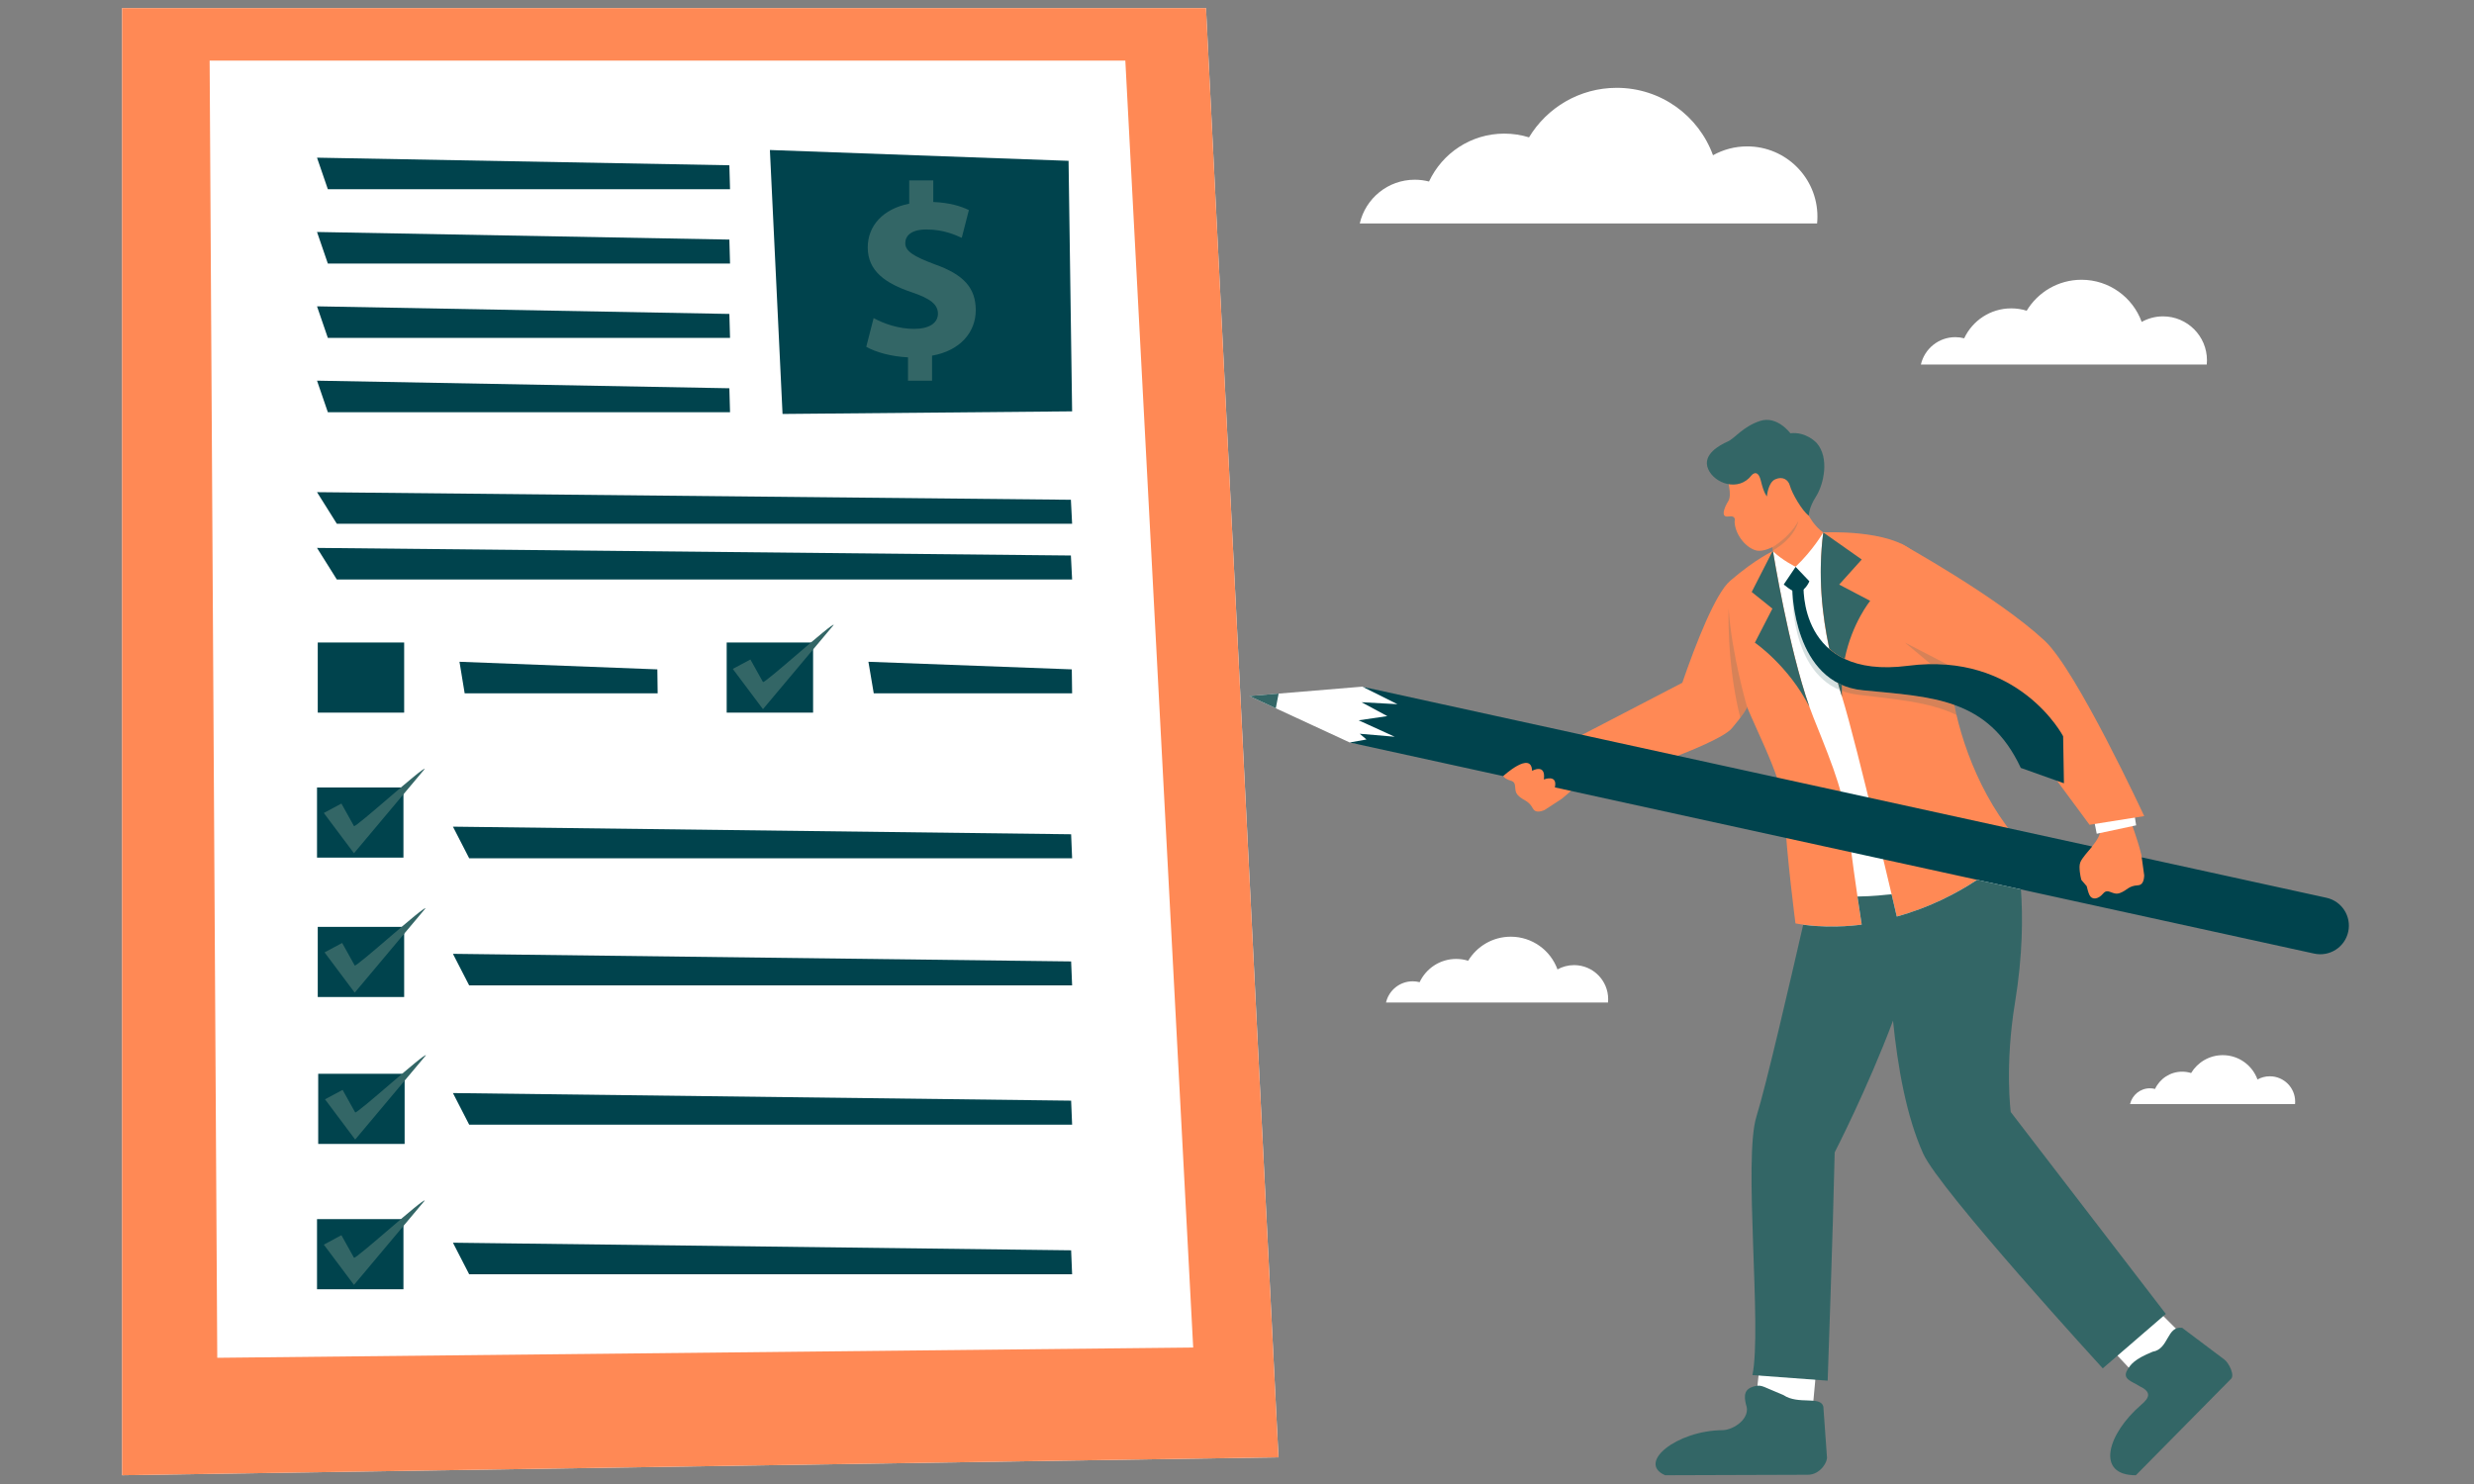 <svg xmlns="http://www.w3.org/2000/svg" xmlns:xlink="http://www.w3.org/1999/xlink" width="1000" zoomAndPan="magnify" viewBox="0 0 750 450" height="600" preserveAspectRatio="xMidYMid meet" version="1.0"><rect x="0" y="0" width="750" height="450" fill="#808080" stroke="none"/><defs><filter x="0%" y="0%" width="100%" height="100%" id="beef5843b9"><feColorMatrix values="0 0 0 0 1 0 0 0 0 1 0 0 0 0 1 0 0 0 1 0" color-interpolation-filters="sRGB"/></filter><clipPath id="66c410658b"><path d="M 37.016 2 L 388 2 L 388 448 L 37.016 448 Z M 37.016 2 " clip-rule="nonzero"/></clipPath><clipPath id="7f158610b2"><path d="M 37.016 2 L 388 2 L 388 448 L 37.016 448 Z M 37.016 2 " clip-rule="nonzero"/></clipPath><clipPath id="32647197ce"><path d="M 409 208 L 712.766 208 L 712.766 290 L 409 290 Z M 409 208 " clip-rule="nonzero"/></clipPath><mask id="9a6bddaf5c"><g filter="url(#beef5843b9)"><rect x="-75" width="900" fill="#000000" y="-45" height="540" fill-opacity="0.2"/></g></mask><clipPath id="9433c0358f"><path d="M 1 2 L 9.762 2 L 9.762 12 L 1 12 Z M 1 2 " clip-rule="nonzero"/></clipPath><clipPath id="555de41882"><rect x="0" width="10" y="0" height="15"/></clipPath><mask id="09246edb40"><g filter="url(#beef5843b9)"><rect x="-75" width="900" fill="#000000" y="-45" height="540" fill-opacity="0.2"/></g></mask><clipPath id="6874302497"><rect x="0" width="11" y="0" height="37"/></clipPath><mask id="f24186fc49"><g filter="url(#beef5843b9)"><rect x="-75" width="900" fill="#000000" y="-45" height="540" fill-opacity="0.2"/></g></mask><clipPath id="adc6cd60c3"><rect x="0" width="56" y="0" height="42"/></clipPath><mask id="53448c27cc"><g filter="url(#beef5843b9)"><rect x="-75" width="900" fill="#000000" y="-45" height="540" fill-opacity="0.2"/></g></mask><clipPath id="e2a982651a"><path d="M 1 3 L 14.641 3 L 14.641 11 L 1 11 Z M 1 3 " clip-rule="nonzero"/></clipPath><clipPath id="84b5c9893b"><rect x="0" width="15" y="0" height="15"/></clipPath></defs><path fill="#ffffff" d="M 420.172 304.008 C 421.02 300.316 424.32 297.566 428.27 297.566 C 428.992 297.566 429.695 297.66 430.363 297.832 C 432.312 293.668 436.539 290.781 441.441 290.781 C 442.711 290.781 443.93 290.973 445.082 291.328 C 447.719 286.957 452.516 284.039 457.988 284.039 C 464.504 284.039 470.055 288.172 472.156 293.961 C 473.645 293.133 475.359 292.656 477.184 292.656 C 482.895 292.656 487.523 297.285 487.523 302.996 C 487.523 303.336 487.508 303.672 487.477 304 L 420.172 304 Z M 420.172 304.008 " fill-opacity="1" fill-rule="nonzero"/><path fill="#ffffff" d="M 412.215 67.762 C 413.961 60.16 420.762 54.496 428.891 54.496 C 430.383 54.496 431.828 54.688 433.211 55.043 C 437.223 46.465 445.926 40.516 456.027 40.516 C 458.637 40.516 461.152 40.914 463.523 41.652 C 468.961 32.648 478.836 26.633 490.117 26.633 C 503.543 26.633 514.973 35.152 519.301 47.078 C 522.367 45.367 525.898 44.391 529.656 44.391 C 541.422 44.391 550.961 53.926 550.961 65.695 C 550.961 66.395 550.926 67.082 550.859 67.762 Z M 412.215 67.762 " fill-opacity="1" fill-rule="nonzero"/><path fill="#ffffff" d="M 645.73 334.797 C 646.363 332.059 648.816 330.008 651.75 330.008 C 652.289 330.008 652.812 330.078 653.305 330.207 C 654.754 327.109 657.898 324.969 661.539 324.969 C 662.477 324.969 663.387 325.113 664.242 325.379 C 666.203 322.133 669.766 319.961 673.836 319.961 C 678.68 319.961 682.801 323.035 684.363 327.336 C 685.469 326.719 686.746 326.367 688.098 326.367 C 692.344 326.367 695.785 329.809 695.785 334.051 C 695.785 334.305 695.773 334.551 695.75 334.797 Z M 645.73 334.797 " fill-opacity="1" fill-rule="nonzero"/><path fill="#ffffff" d="M 582.324 110.535 C 583.414 105.785 587.668 102.238 592.75 102.238 C 593.68 102.238 594.586 102.359 595.449 102.586 C 597.957 97.223 603.402 93.508 609.711 93.508 C 611.344 93.508 612.914 93.758 614.395 94.219 C 617.793 88.594 623.965 84.832 631.016 84.832 C 639.406 84.832 646.551 90.156 649.262 97.613 C 651.176 96.547 653.383 95.934 655.73 95.934 C 663.086 95.934 669.047 101.898 669.047 109.25 C 669.047 109.688 669.027 110.121 668.984 110.543 L 582.324 110.543 Z M 582.324 110.535 " fill-opacity="1" fill-rule="nonzero"/><path fill="#ff8955" d="M 548.371 156.406 C 547.434 151.355 548.906 144.551 548.906 144.551 L 532.691 140.422 L 523.668 145.367 C 523.668 145.367 525.121 150.082 523.941 151.945 C 522.766 153.809 521.461 157 523.973 156.613 C 526.48 156.227 525.852 158.062 525.852 158.062 C 525.863 161.613 528.812 165.793 532.152 166.855 C 533.645 167.332 535.598 166.723 537.309 165.922 L 537.477 167.145 L 539.777 173.441 L 544.715 174.738 L 545.207 176.266 L 552.25 165.988 L 552.715 161.453 C 549.906 159.473 548.371 156.406 548.371 156.406 Z M 548.371 156.406 " fill-opacity="1" fill-rule="nonzero"/><path fill="#ff8955" d="M 636.785 251.141 C 636.969 252.887 635.66 254.883 634.23 256.68 C 632.781 258.504 630.312 259.883 629.773 261.195 C 629.598 261.625 629.75 262.578 629.746 263.004 C 629.73 265.129 630.395 267.555 630.395 267.555 L 631.891 269.363 C 632.09 270.25 632.562 271.406 632.887 272.102 C 633.621 273.684 636.492 274.324 638.059 272.477 C 639.625 270.625 641.129 273.062 643.418 272.23 C 645.703 271.395 646.496 270.164 649.527 269.988 C 650.789 269.91 651.199 267.355 651.273 265.625 L 649.273 259.984 L 649.18 259.301 C 647.945 254.188 645.828 248.797 645.828 248.797 Z M 636.785 251.141 " fill-opacity="1" fill-rule="nonzero"/><path fill="#ff8955" d="M 475.531 227.531 C 472.508 229.367 466.418 226.258 463.609 226.402 C 463.141 226.422 462.652 226.578 462.27 226.758 C 460.336 227.648 458.863 228.98 458.863 228.98 L 457.848 231.242 C 457.133 231.805 456.301 232.516 455.809 233.105 C 454.695 234.441 455.598 236.078 457.938 236.707 C 460.277 237.336 458.52 239.52 460.246 241.23 C 461.98 242.945 463.285 242.562 464.738 245.223 C 465.348 246.332 466.652 246.297 468.246 245.621 L 473.453 242.223 C 477.547 238.926 481.516 234.707 481.516 234.707 Z M 475.531 227.531 " fill-opacity="1" fill-rule="nonzero"/><path fill="#ffffff" d="M 552.715 161.453 C 552.715 161.453 549.699 166.75 544.336 171.855 C 544.336 171.855 540.293 169.902 537.477 167.145 L 532.941 172.016 C 532.941 172.016 525.449 194.93 530.828 211.273 C 536.199 227.621 553.09 265.324 546.652 280.398 C 546.652 280.398 563.379 297.238 582.281 291.082 C 601.184 284.918 612.648 269.695 612.648 269.695 C 612.648 269.695 587.961 216.934 588.488 207.383 C 589.012 197.832 583.992 169.273 558.34 164.879 Z M 552.715 161.453 " fill-opacity="1" fill-rule="nonzero"/><path fill="#ffffff" d="M 487.801 233.402 L 482.09 237.367 L 473.52 227.258 L 482.379 223.535 Z M 487.801 233.402 " fill-opacity="1" fill-rule="nonzero"/><path fill="#ffffff" d="M 533.699 411.547 L 532.477 423.004 L 549.641 425.762 L 550.961 411.492 Z M 533.699 411.547 " fill-opacity="1" fill-rule="nonzero"/><path fill="#ffffff" d="M 654.301 397.555 L 660.711 403.969 L 647.414 416.945 L 639.238 408.219 Z M 654.301 397.555 " fill-opacity="1" fill-rule="nonzero"/><path fill="#ffffff" d="M 647.047 246.918 L 647.578 250.27 L 635.629 252.82 L 634.871 248.98 Z M 647.047 246.918 " fill-opacity="1" fill-rule="nonzero"/><path fill="#ffffff" d="M 409.18 225.148 L 423.047 227.125 L 426.738 211.973 L 413.039 208.211 L 378.73 211.059 Z M 409.18 225.148 " fill-opacity="1" fill-rule="nonzero"/><g clip-path="url(#66c410658b)"><path fill="#ffffff" d="M 365.602 2.453 L 37.016 2.453 L 37.016 447.34 L 387.574 441.906 Z M 365.602 2.453 " fill-opacity="1" fill-rule="nonzero"/></g><path fill="#ff8955" d="M 552.715 161.453 C 552.715 161.453 573.027 160.344 580.418 167.598 C 583.059 170.191 588.578 183.531 591.574 208.262 C 593.176 221.477 599.719 241.527 612.68 255.82 C 612.68 255.82 598.973 271.344 575.012 277.93 C 575.012 277.93 563.184 226.715 558.414 211.281 C 554.523 198.68 550.188 181.477 552.715 161.453 Z M 552.715 161.453 " fill-opacity="1" fill-rule="nonzero"/><path fill="#ff8955" d="M 537.477 167.148 C 537.477 167.148 542.871 200.453 549.73 217.516 C 556.59 234.582 558.957 240.523 560.695 254.305 C 562.438 268.082 564.383 280.367 564.383 280.367 C 564.383 280.367 554.297 281.918 544.301 280.012 C 544.301 280.012 541.598 259.496 540.984 246.148 C 540.465 234.789 530.215 218.164 527.535 208.547 C 524.668 198.301 524.918 174.582 537.477 167.148 Z M 537.477 167.148 " fill-opacity="1" fill-rule="nonzero"/><path fill="#ff8955" d="M 537.477 167.148 C 537.477 167.148 532.539 169.215 524.465 176.16 C 520.027 179.977 514.051 195.246 510 207.035 L 475.098 225.18 L 485.297 237.375 C 485.297 237.375 520.535 226.207 525.031 220.828 C 531.574 213.004 529.883 213.68 532.941 203.164 C 537.203 188.527 537.477 167.148 537.477 167.148 Z M 537.477 167.148 " fill-opacity="1" fill-rule="nonzero"/><path fill="#ff8955" d="M 552.715 182.066 L 601.961 207.48 L 633.449 250.102 L 650.023 247.469 C 650.023 247.469 629.543 203.312 619.867 194.305 C 605.559 180.973 576.297 164.848 576.297 164.848 Z M 552.715 182.066 " fill-opacity="1" fill-rule="nonzero"/><g clip-path="url(#7f158610b2)"><path fill="#ff8955" d="M 365.602 2.453 L 37.016 2.453 L 37.016 447.34 L 387.574 441.906 Z M 65.863 411.73 L 63.551 18.371 L 341.148 18.371 L 361.719 408.617 Z M 65.863 411.73 " fill-opacity="1" fill-rule="nonzero"/></g><g clip-path="url(#32647197ce)"><path fill="#00434d" d="M 705.262 272.234 L 649.27 259.973 L 650.023 265.449 C 649.957 267.18 649.438 268.375 648.168 268.449 C 645.137 268.629 644.926 269.969 642.641 270.805 C 640.355 271.641 639.129 269.113 637.562 270.965 C 635.996 272.812 634.129 272.934 633.402 271.355 C 633.078 270.656 632.789 269.602 632.59 268.715 L 630.977 266.832 C 630.977 266.832 630.402 264.926 630.422 262.801 C 630.426 262.379 630.5 261.867 630.672 261.438 C 631.203 260.148 632.797 258.473 634.23 256.68 L 413.062 208.254 L 423.641 213.535 L 412.766 212.941 L 420.562 217.148 L 411.883 218.426 L 422.816 223.41 L 412.207 222.5 L 414.25 224.238 L 409.172 225.145 L 455.699 235.336 C 455.699 235.336 464.211 227.523 464.457 233.73 C 464.457 233.73 468.691 231.371 468.027 236.355 C 468.027 236.355 472.27 234.676 471.367 238.766 L 701.547 289.16 C 706.223 290.184 710.844 287.23 711.867 282.551 C 712.902 277.883 709.938 273.258 705.262 272.234 Z M 705.262 272.234 " fill-opacity="1" fill-rule="nonzero"/></g><path fill="#00434d" d="M 544.348 171.891 L 548.52 176.266 C 548.52 176.266 547.133 179.762 544.48 179.492 C 543.176 179.359 540.75 177.234 540.75 177.234 Z M 544.348 171.891 " fill-opacity="1" fill-rule="nonzero"/><path fill="#00434d" d="M 543.344 178.883 C 543.344 178.883 543.602 207.25 564.703 209.312 C 585.809 211.375 602.66 211.605 612.609 232.855 L 625.688 237.512 L 625.445 223.254 C 625.445 223.254 612.059 197.523 578.406 201.891 C 544.945 206.238 546.758 177.27 546.758 177.27 Z M 543.344 178.883 " fill-opacity="1" fill-rule="nonzero"/><path fill="#00434d" d="M 237.23 125.527 L 325.016 124.734 L 323.938 48.77 L 233.395 45.488 Z M 237.23 125.527 " fill-opacity="1" fill-rule="nonzero"/><path fill="#00434d" d="M 96.105 238.789 L 122.305 238.789 L 122.305 260.059 L 96.105 260.059 Z M 96.105 238.789 " fill-opacity="1" fill-rule="nonzero"/><path fill="#00434d" d="M 96.328 194.828 L 122.523 194.828 L 122.523 216.094 L 96.328 216.094 Z M 96.328 194.828 " fill-opacity="1" fill-rule="nonzero"/><path fill="#00434d" d="M 137.309 250.672 L 142.23 260.25 L 325.016 260.25 L 324.715 252.977 Z M 137.309 250.672 " fill-opacity="1" fill-rule="nonzero"/><path fill="#00434d" d="M 96.105 149.242 L 102.113 158.82 L 325.016 158.82 L 324.645 151.547 Z M 96.105 149.242 " fill-opacity="1" fill-rule="nonzero"/><path fill="#00434d" d="M 96.105 47.812 L 99.391 57.387 L 221.312 57.387 L 221.109 50.117 Z M 96.105 47.812 " fill-opacity="1" fill-rule="nonzero"/><path fill="#00434d" d="M 96.105 70.348 L 99.391 79.926 L 221.312 79.926 L 221.109 72.652 Z M 96.105 70.348 " fill-opacity="1" fill-rule="nonzero"/><path fill="#00434d" d="M 96.105 92.891 L 99.391 102.469 L 221.312 102.469 L 221.109 95.195 Z M 96.105 92.891 " fill-opacity="1" fill-rule="nonzero"/><path fill="#00434d" d="M 96.105 115.43 L 99.391 125.008 L 221.312 125.008 L 221.109 117.734 Z M 96.105 115.43 " fill-opacity="1" fill-rule="nonzero"/><path fill="#00434d" d="M 96.105 166.145 L 102.113 175.723 L 325.016 175.723 L 324.645 168.449 Z M 96.105 166.145 " fill-opacity="1" fill-rule="nonzero"/><path fill="#00434d" d="M 139.293 200.672 L 140.867 210.25 L 199.371 210.25 L 199.277 202.977 Z M 139.293 200.672 " fill-opacity="1" fill-rule="nonzero"/><path fill="#00434d" d="M 220.297 194.828 L 246.492 194.828 L 246.492 216.094 L 220.297 216.094 Z M 220.297 194.828 " fill-opacity="1" fill-rule="nonzero"/><path fill="#00434d" d="M 263.262 200.672 L 264.879 210.25 L 325.016 210.25 L 324.918 202.977 Z M 263.262 200.672 " fill-opacity="1" fill-rule="nonzero"/><path fill="#00434d" d="M 137.309 289.234 L 142.23 298.809 L 325.016 298.809 L 324.715 291.539 Z M 137.309 289.234 " fill-opacity="1" fill-rule="nonzero"/><path fill="#00434d" d="M 137.309 331.453 L 142.23 341.031 L 325.016 341.031 L 324.715 333.758 Z M 137.309 331.453 " fill-opacity="1" fill-rule="nonzero"/><path fill="#00434d" d="M 137.309 376.832 L 142.23 386.402 L 325.016 386.402 L 324.715 379.137 Z M 137.309 376.832 " fill-opacity="1" fill-rule="nonzero"/><path fill="#00434d" d="M 96.328 281.059 L 122.523 281.059 L 122.523 302.328 L 96.328 302.328 Z M 96.328 281.059 " fill-opacity="1" fill-rule="nonzero"/><path fill="#00434d" d="M 96.465 325.609 L 122.664 325.609 L 122.664 346.879 L 96.465 346.879 Z M 96.465 325.609 " fill-opacity="1" fill-rule="nonzero"/><path fill="#00434d" d="M 96.105 369.68 L 122.305 369.68 L 122.305 390.949 L 96.105 390.949 Z M 96.105 369.68 " fill-opacity="1" fill-rule="nonzero"/><path fill="#336666" d="M 548.371 156.406 C 548.371 156.406 548.188 154.242 550.535 150.547 C 552.883 146.852 554.648 138.891 550.773 134.375 C 550.773 134.375 547.625 130.816 542.75 131.379 C 542.75 131.379 538.754 125.934 533.551 127.648 C 528.348 129.363 525.922 132.941 523.703 133.922 C 521.484 134.902 515.953 137.77 517.82 142.195 C 519.688 146.613 527.07 149.281 531.031 144.078 C 531.031 144.078 532.875 141.91 533.824 145.844 C 534.773 149.781 535.645 150.512 535.645 150.512 C 535.645 150.512 535.957 146.316 538.18 145.336 C 540.398 144.355 542.129 145.441 542.613 147.27 C 543.223 149.562 546.328 154.938 548.371 156.406 Z M 548.371 156.406 " fill-opacity="1" fill-rule="nonzero"/><path fill="#336666" d="M 647.5 447.34 L 676.199 418.262 C 677.703 417.195 675.637 413.176 674.312 412.25 L 661.516 402.633 C 656.805 402.039 657.543 409.074 652.594 409.887 C 647.027 412.137 645.832 413.828 644.895 415.449 C 643.215 418.258 646.469 418.914 648.609 420.34 C 652.535 422.203 651.43 423.988 649.117 425.973 C 638.789 434.859 635.219 447.402 647.5 447.34 Z M 647.5 447.34 " fill-opacity="1" fill-rule="nonzero"/><path fill="#336666" d="M 504.785 447.34 L 548.043 447.199 C 551.816 447.211 554.168 443.23 553.832 441.602 L 552.75 426.504 C 551.859 423.191 545.184 426.074 540.637 423.023 C 534.488 420.535 534.117 419.852 532.121 420.309 C 528.617 421.07 528.691 423.262 529.281 425.836 C 530.953 430.035 525.543 433.648 522.16 433.676 C 508.355 433.793 496.113 443.566 504.785 447.34 Z M 504.785 447.34 " fill-opacity="1" fill-rule="nonzero"/><path fill="#336666" d="M 387.617 210.32 L 378.73 211.059 L 386.762 214.773 Z M 387.617 210.32 " fill-opacity="1" fill-rule="nonzero"/><path fill="#336666" d="M 275.262 115.43 L 275.262 108.359 C 270.277 108.137 265.438 106.797 262.609 105.16 L 264.84 96.453 C 267.969 98.16 272.355 99.727 277.195 99.727 C 281.438 99.727 284.34 98.09 284.34 95.117 C 284.34 92.289 281.961 90.504 276.449 88.641 C 268.484 85.961 263.055 82.238 263.055 75.016 C 263.055 68.469 267.668 63.328 275.633 61.766 L 275.633 54.695 L 282.926 54.695 L 282.926 61.246 C 287.914 61.469 291.262 62.512 293.719 63.703 L 291.559 72.113 C 289.625 71.293 286.199 69.586 280.84 69.586 C 276 69.586 274.438 71.668 274.438 73.75 C 274.438 76.211 277.047 77.77 283.371 80.152 C 292.23 83.277 295.805 87.371 295.805 94.07 C 295.805 100.695 291.113 106.352 282.555 107.844 L 282.555 115.434 L 275.262 115.434 Z M 275.262 115.43 " fill-opacity="1" fill-rule="nonzero"/><path fill="#336666" d="M 103.5 243.664 L 107.309 250.492 C 107.691 251.176 128.758 232.039 128.738 233.191 L 107.309 258.738 L 98.164 246.523 Z M 103.5 243.664 " fill-opacity="1" fill-rule="nonzero"/><path fill="#336666" d="M 227.488 199.98 L 231.293 206.805 C 231.676 207.492 252.742 188.355 252.727 189.508 L 231.293 215.051 L 222.148 202.836 Z M 227.488 199.98 " fill-opacity="1" fill-rule="nonzero"/><path fill="#336666" d="M 103.727 285.938 L 107.531 292.766 C 107.914 293.449 128.98 274.312 128.965 275.465 L 107.531 301.008 L 98.387 288.793 Z M 103.727 285.938 " fill-opacity="1" fill-rule="nonzero"/><path fill="#336666" d="M 103.863 330.488 L 107.672 337.312 C 108.055 337.996 129.121 318.863 129.102 320.016 L 107.672 345.559 L 98.527 333.344 Z M 103.863 330.488 " fill-opacity="1" fill-rule="nonzero"/><path fill="#336666" d="M 103.5 374.555 L 107.309 381.383 C 107.691 382.066 128.758 362.93 128.738 364.082 L 107.309 389.625 L 98.164 377.414 Z M 103.5 374.555 " fill-opacity="1" fill-rule="nonzero"/><path fill="#336666" d="M 609.559 337.199 C 609.559 337.199 607.707 323.105 610.848 304.059 C 613.238 289.574 613.23 277.793 612.648 269.695 L 599.383 266.793 C 593.207 270.875 585.016 275.176 575.012 277.926 C 575.012 277.926 574.676 276.469 574.113 274.059 C 574.094 273.984 574.078 273.902 574.059 273.828 C 573.949 273.359 573.848 272.918 573.723 272.379 C 573.625 271.973 573.547 271.625 573.441 271.18 C 572.969 271.227 572.492 271.266 572.012 271.301 C 572.012 271.301 568.02 271.797 563.094 271.859 C 563.848 277.016 564.379 280.367 564.379 280.367 C 564.379 280.367 556.199 281.621 547.273 280.484 C 546.969 280.445 546.648 280.402 546.648 280.402 C 542.695 297.617 535.309 329.559 532.484 338.52 C 528.434 351.359 534.195 402.777 531.254 416.977 L 554.062 418.668 C 554.062 418.668 555.715 371.902 556.191 349.434 C 556.191 349.434 566.09 330.227 573.875 309.5 C 575.293 323.594 577.93 338.52 583.02 349.812 C 588.055 360.977 637.457 414.934 637.457 414.934 L 656.578 398.426 Z M 609.559 337.199 " fill-opacity="1" fill-rule="nonzero"/><path fill="#336666" d="M 558.355 207.648 C 557.953 207.469 557.555 207.285 557.168 207.086 C 557.582 208.527 558 209.941 558.414 211.281 C 558.344 210.039 558.336 208.832 558.355 207.648 Z M 558.355 207.648 " fill-opacity="1" fill-rule="nonzero"/><path fill="#336666" d="M 559.227 199.809 C 561.422 188.926 566.957 182.199 566.957 182.199 L 557.555 177.266 L 564.387 169.66 L 552.723 161.453 C 551.062 174.609 552.383 186.516 554.578 196.73 C 555.895 197.887 557.402 198.949 559.227 199.809 Z M 559.227 199.809 " fill-opacity="1" fill-rule="nonzero"/><path fill="#336666" d="M 548.531 214.328 C 542.254 196.625 537.477 167.148 537.477 167.148 C 537.398 167.195 537.336 167.258 537.262 167.301 L 531.035 179.512 L 537.312 184.555 L 531.996 194.875 C 531.996 194.875 542.145 201.824 548.523 214.312 C 548.523 214.316 548.527 214.32 548.531 214.328 Z M 548.531 214.328 " fill-opacity="1" fill-rule="nonzero"/><g mask="url(#9a6bddaf5c)"><g transform="matrix(1, 0, 0, 1, 536, 155)"><g clip-path="url(#555de41882)"><g clip-path="url(#9433c0358f)"><path fill="#336666" d="M 9.184 2.992 C 6.453 8.023 1.309 10.938 1.309 10.938 L 1.441 11.938 C 8.359 7.926 9.184 2.992 9.184 2.992 Z M 9.184 2.992 " fill-opacity="1" fill-rule="nonzero"/></g></g></g></g><g mask="url(#09246edb40)"><g transform="matrix(1, 0, 0, 1, 522, 182)"><g clip-path="url(#6874302497)"><path fill="#336666" d="M 7.656 32.457 C 7.656 32.457 3.031 16.758 2.031 2.551 C 2.031 2.551 1.398 19.09 5.57 35.664 C 6.523 34.406 7.176 33.402 7.656 32.457 Z M 7.656 32.457 " fill-opacity="1" fill-rule="nonzero"/></g></g></g><g mask="url(#f24186fc49)"><g transform="matrix(1, 0, 0, 1, 540, 177)"><g clip-path="url(#adc6cd60c3)"><path fill="#336666" d="M 52.473 36.805 C 44.453 33.938 35.105 33.324 24.691 32.316 C 4.594 30.344 3.406 4.496 3.34 2.074 C 3.316 2.074 3.316 2.051 3.293 2.051 C 3.293 4.473 3.031 31.152 23.082 33.641 C 34.484 35.055 44.805 35.781 53.125 39.805 C 52.887 38.785 52.668 37.785 52.473 36.805 Z M 52.473 36.805 " fill-opacity="1" fill-rule="nonzero"/></g></g></g><g mask="url(#53448c27cc)"><g transform="matrix(1, 0, 0, 1, 576, 191)"><g clip-path="url(#84b5c9893b)"><g clip-path="url(#e2a982651a)"><path fill="#336666" d="M 13.613 10.109 L 1.523 3.871 L 9.344 10.398 C 9.344 10.398 12.523 10.375 14.461 10.582 Z M 13.613 10.109 " fill-opacity="1" fill-rule="nonzero"/></g></g></g></g></svg>